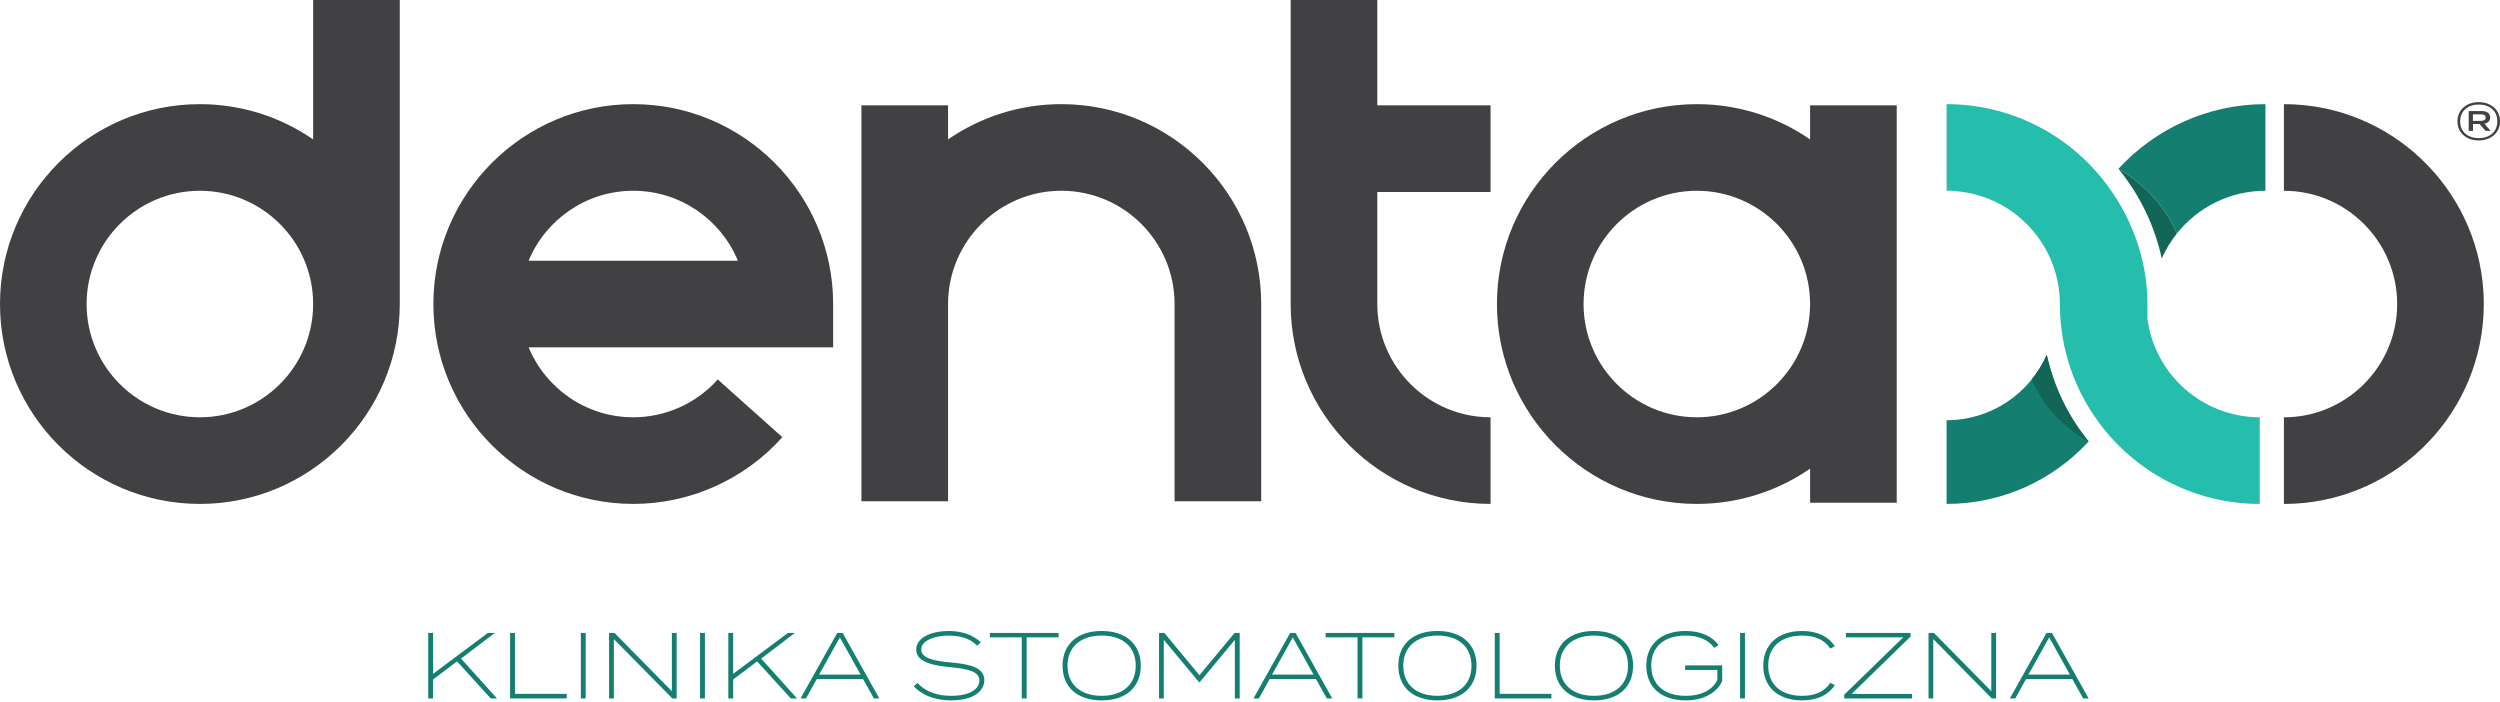 <svg xmlns="http://www.w3.org/2000/svg" width="381" height="107" viewBox="0 0 381 107" fill="none"><g clip-path="url(#clip0_2_10)"><path d="M381 18.49C381 20.282 379.572 21.401 377.752 21.401C375.933 21.401 374.519 20.282 374.519 18.49C374.519 16.698 375.933 15.564 377.752 15.564C379.572 15.564 381 16.698 381 18.49ZM380.594 18.49C380.594 16.88 379.39 15.928 377.767 15.928C376.144 15.928 374.925 16.88 374.925 18.49C374.925 20.1 376.115 21.052 377.767 21.052C379.419 21.052 380.594 20.087 380.594 18.49ZM378.62 18.854L379.572 19.945H378.802L377.892 18.896H376.885V19.945H376.227V16.922H378.243C378.986 16.922 379.502 17.271 379.502 17.902C379.502 18.42 379.153 18.756 378.62 18.854ZM378.089 18.42C378.55 18.42 378.816 18.266 378.816 17.929C378.816 17.565 378.55 17.426 378.089 17.426H376.87V18.42H378.089Z" fill="#414042"></path><path d="M345.254 15.871V29.073C339.795 29.073 334.928 31.618 331.763 35.581C329.052 29.11 323.066 25.838 322.851 25.724L322.847 25.719C328.42 19.668 336.402 15.871 345.255 15.871H345.254Z" fill="#147F70"></path><path d="M344.386 63.595V76.797C334.73 76.797 326.108 72.28 320.524 65.248C316.394 60.048 313.924 53.474 313.924 46.333V46.324C313.92 37.243 306.868 29.78 297.952 29.121C297.527 29.04 297.096 28.974 296.662 28.92V15.871C306.318 15.871 314.94 20.389 320.524 27.421C324.654 32.62 327.269 39.222 327.269 46.361C327.269 47.1 327.264 48.533 327.264 48.533C328.348 57.015 335.614 63.593 344.386 63.593V63.595Z" fill="#25BDAB"></path><path d="M297.948 29.121C297.522 29.088 297.092 29.073 296.658 29.073V28.92C297.092 28.974 297.523 29.04 297.948 29.121Z" fill="#25BDAB"></path><path d="M318.309 67.282C312.926 73.129 305.213 76.797 296.66 76.797V64.042C303.471 64.042 309.342 59.938 311.928 54.071C312.999 59 315.225 63.503 318.309 67.28V67.282Z" fill="#147F70"></path><path d="M378.526 45.912C378.522 45.662 378.515 45.41 378.506 45.16C378.497 44.907 378.484 44.651 378.469 44.401C377.466 28.499 364.214 15.873 348.066 15.873V29.075C357.584 29.075 365.328 36.818 365.328 46.337C365.328 55.856 357.584 63.599 348.066 63.599V76.801C364.33 76.801 377.66 63.987 378.489 47.921C378.515 47.397 378.53 46.87 378.53 46.337C378.53 46.195 378.53 46.056 378.528 45.914L378.526 45.912Z" fill="#414042"></path><path d="M47.724 21.249C42.815 17.86 36.868 15.873 30.462 15.873C13.665 15.871 0 29.538 0 46.335C0 63.132 13.665 76.797 30.462 76.797C47.26 76.797 60.925 63.132 60.925 46.335V0H47.723V21.249H47.724ZM30.462 63.595C20.945 63.595 13.2 55.852 13.2 46.335C13.2 36.818 20.944 29.073 30.462 29.073C39.981 29.073 47.724 36.816 47.724 46.335C47.724 55.854 39.981 63.595 30.462 63.595Z" fill="#414042"></path><path d="M275.858 16.055V21.249C270.948 17.86 265.001 15.873 258.597 15.873C241.8 15.873 228.135 29.538 228.135 46.335C228.135 63.132 241.8 76.797 258.597 76.797C265.001 76.797 270.948 74.809 275.858 71.421V76.615H289.06V16.055H275.858ZM258.597 63.595C249.08 63.595 241.335 55.852 241.335 46.335C241.335 36.818 249.078 29.073 258.597 29.073C268.116 29.073 275.858 36.816 275.858 46.335C275.858 55.854 268.114 63.595 258.597 63.595Z" fill="#414042"></path><path d="M96.51 15.871C79.712 15.871 66.047 29.536 66.047 46.333C66.047 63.13 79.712 76.796 96.51 76.796C105.174 76.796 113.454 73.088 119.23 66.626L109.386 57.83C106.113 61.495 101.419 63.595 96.51 63.595C89.329 63.595 83.157 59.188 80.56 52.935H126.972V46.335C126.972 29.538 113.307 15.873 96.51 15.873V15.871ZM80.56 39.733C83.157 33.48 89.327 29.073 96.51 29.073C103.692 29.073 109.862 33.48 112.459 39.733H80.561H80.56Z" fill="#414042"></path><path d="M161.746 15.871C155.343 15.871 149.395 17.86 144.484 21.247V16.053H131.282V76.395H144.484V46.333C144.484 36.816 152.227 29.071 161.746 29.071C171.265 29.071 179.006 36.814 179.006 46.333V76.395H192.208V46.333C192.208 29.536 178.543 15.871 161.746 15.871Z" fill="#414042"></path><path d="M209.901 0H196.698V46.335C196.698 63.132 210.364 76.797 227.161 76.797V63.595C217.644 63.595 209.901 55.852 209.901 46.335V29.257H227.161V16.055H209.901V0Z" fill="#414042"></path><path d="M331.763 35.583C330.837 36.743 330.057 38.024 329.451 39.395C328.344 34.289 326.038 29.634 322.851 25.726C323.066 25.84 329.052 29.111 331.763 35.583Z" fill="#126658"></path><path d="M309.625 57.844C310.551 56.684 311.321 55.446 311.928 54.073C313.089 59.179 315.172 63.38 318.309 67.282C318.094 67.168 312.336 64.316 309.625 57.842V57.844Z" fill="#126658"></path><path d="M74.785 106.442L69.651 100.796L66.001 103.547V106.442H65.26V96.46H66.001V102.691L74.342 96.46H75.412L70.263 100.367L75.739 106.442H74.783H74.785Z" fill="#147F70"></path><path d="M86.366 105.743V106.442H77.738V96.46H78.479V105.743H86.364H86.366Z" fill="#147F70"></path><path d="M88.52 106.442V96.46H89.261V106.442H88.52Z" fill="#147F70"></path><path d="M103.121 96.46V106.442H102.465L93.552 97.401V106.442H92.825V96.46H93.651L102.393 105.343V96.46H103.121Z" fill="#147F70"></path><path d="M106.688 106.442V96.46H107.429V106.442H106.688Z" fill="#147F70"></path><path d="M120.519 106.442L115.385 100.796L111.735 103.547V106.442H110.995V96.46H111.735V102.691L120.076 96.46H121.146L115.997 100.367L121.473 106.442H120.517H120.519Z" fill="#147F70"></path><path d="M131.53 103.49H124.472L122.833 106.442H122.006L127.595 96.46H128.422L134.011 106.442H133.184L131.53 103.49ZM131.159 102.806L127.994 97.145L124.842 102.806H131.159Z" fill="#147F70"></path><path d="M150.011 103.661C150.011 105.4 148.213 106.741 144.949 106.741C142.638 106.741 140.571 106.014 139.273 104.602L139.815 104.074C141.041 105.429 142.852 106.043 144.976 106.043C147.728 106.043 149.255 105.06 149.255 103.705C149.255 102.35 147.586 101.937 144.721 101.667C142.14 101.424 139.63 100.882 139.63 99C139.63 97.118 142.025 96.162 144.592 96.162C146.759 96.162 148.443 96.861 149.483 97.915L148.899 98.401C147.901 97.331 146.39 96.875 144.62 96.861C142.695 96.846 140.4 97.517 140.4 98.985C140.4 100.369 142.482 100.739 144.976 100.966C147.956 101.224 150.011 101.794 150.011 103.661Z" fill="#147F70"></path><path d="M161.334 97.131H156.458V106.442H155.718V97.131H150.854V96.46H161.334V97.131Z" fill="#147F70"></path><path d="M161.935 101.45C161.935 98.228 164.146 96.16 167.896 96.16C171.645 96.16 173.856 98.228 173.856 101.45C173.856 104.672 171.647 106.74 167.896 106.74C164.145 106.74 161.935 104.672 161.935 101.45ZM173.086 101.45C173.086 98.528 171.033 96.859 167.896 96.859C164.759 96.859 162.691 98.528 162.691 101.45C162.691 104.372 164.744 106.041 167.896 106.041C171.048 106.041 173.086 104.372 173.086 101.45Z" fill="#147F70"></path><path d="M188.93 96.46V106.442H188.189V97.515L182.813 103.988H182.756L177.365 97.515V106.442H176.637V96.46H177.45L182.796 102.906L188.143 96.46H188.928H188.93Z" fill="#147F70"></path><path d="M200.553 103.49H193.495L191.856 106.442H191.028L196.618 96.46H197.445L203.034 106.442H202.207L200.553 103.49ZM200.181 102.806L197.017 97.145L193.864 102.806H200.181Z" fill="#147F70"></path><path d="M212.503 97.131H207.627V106.442H206.886V97.131H202.023V96.46H212.503V97.131Z" fill="#147F70"></path><path d="M213.104 101.45C213.104 98.228 215.315 96.16 219.065 96.16C222.814 96.16 225.025 98.228 225.025 101.45C225.025 104.672 222.816 106.74 219.065 106.74C215.313 106.74 213.104 104.672 213.104 101.45ZM224.255 101.45C224.255 98.528 222.202 96.859 219.065 96.859C215.927 96.859 213.86 98.528 213.86 101.45C213.86 104.372 215.913 106.041 219.065 106.041C222.217 106.041 224.255 104.372 224.255 101.45Z" fill="#147F70"></path><path d="M236.433 105.743V106.442H227.806V96.46H228.547V105.743H236.432H236.433Z" fill="#147F70"></path><path d="M236.963 101.45C236.963 98.228 239.174 96.16 242.923 96.16C246.673 96.16 248.884 98.228 248.884 101.45C248.884 104.672 246.674 106.74 242.923 106.74C239.172 106.74 236.963 104.672 236.963 101.45ZM248.114 101.45C248.114 98.528 246.061 96.859 242.923 96.859C239.786 96.859 237.718 98.528 237.718 101.45C237.718 104.372 239.771 106.041 242.923 106.041C246.075 106.041 248.114 104.372 248.114 101.45Z" fill="#147F70"></path><path d="M262.461 103.802C261.72 105.486 259.709 106.74 256.914 106.74C253.107 106.74 250.896 104.657 250.896 101.45C250.896 98.243 253.107 96.16 256.886 96.16C259.281 96.16 260.922 97.017 261.906 98.285L261.264 98.728C260.338 97.502 258.882 96.861 256.886 96.861C253.707 96.861 251.654 98.472 251.654 101.452C251.654 104.431 253.721 106.043 256.93 106.043C259.127 106.043 260.966 105.245 261.722 103.604V102.093H256.816V101.409H262.463V103.804L262.461 103.802Z" fill="#147F70"></path><path d="M265.186 106.442V96.46H265.927V106.442H265.186Z" fill="#147F70"></path><path d="M278.933 104.06L279.631 104.416C278.69 105.857 277.021 106.741 274.641 106.741C270.934 106.741 268.723 104.659 268.723 101.452C268.723 98.245 270.934 96.162 274.668 96.162C277.021 96.162 278.69 97.046 279.631 98.487L278.933 98.844C278.076 97.519 276.608 96.862 274.654 96.862C271.531 96.862 269.478 98.487 269.478 101.454C269.478 104.42 271.531 106.045 274.654 106.045C276.608 106.045 278.091 105.389 278.933 104.063V104.06Z" fill="#147F70"></path><path d="M291.168 97.017L282.184 105.758H291.396V106.442H281.057V105.872L290.041 97.131H281.315V96.46H291.168V97.017Z" fill="#147F70"></path><path d="M304.203 96.46V106.442H303.546L294.634 97.401V106.442H293.906V96.46H294.733L303.475 105.343V96.46H304.203Z" fill="#147F70"></path><path d="M315.826 103.49H308.768L307.129 106.442H306.302L311.891 96.46H312.718L318.307 106.442H317.48L315.826 103.49ZM315.455 102.806L312.29 97.145L309.138 102.806H315.455Z" fill="#147F70"></path></g><defs><clipPath id="clip0_2_10"><rect width="381" height="106.741" fill="white"></rect></clipPath></defs></svg>